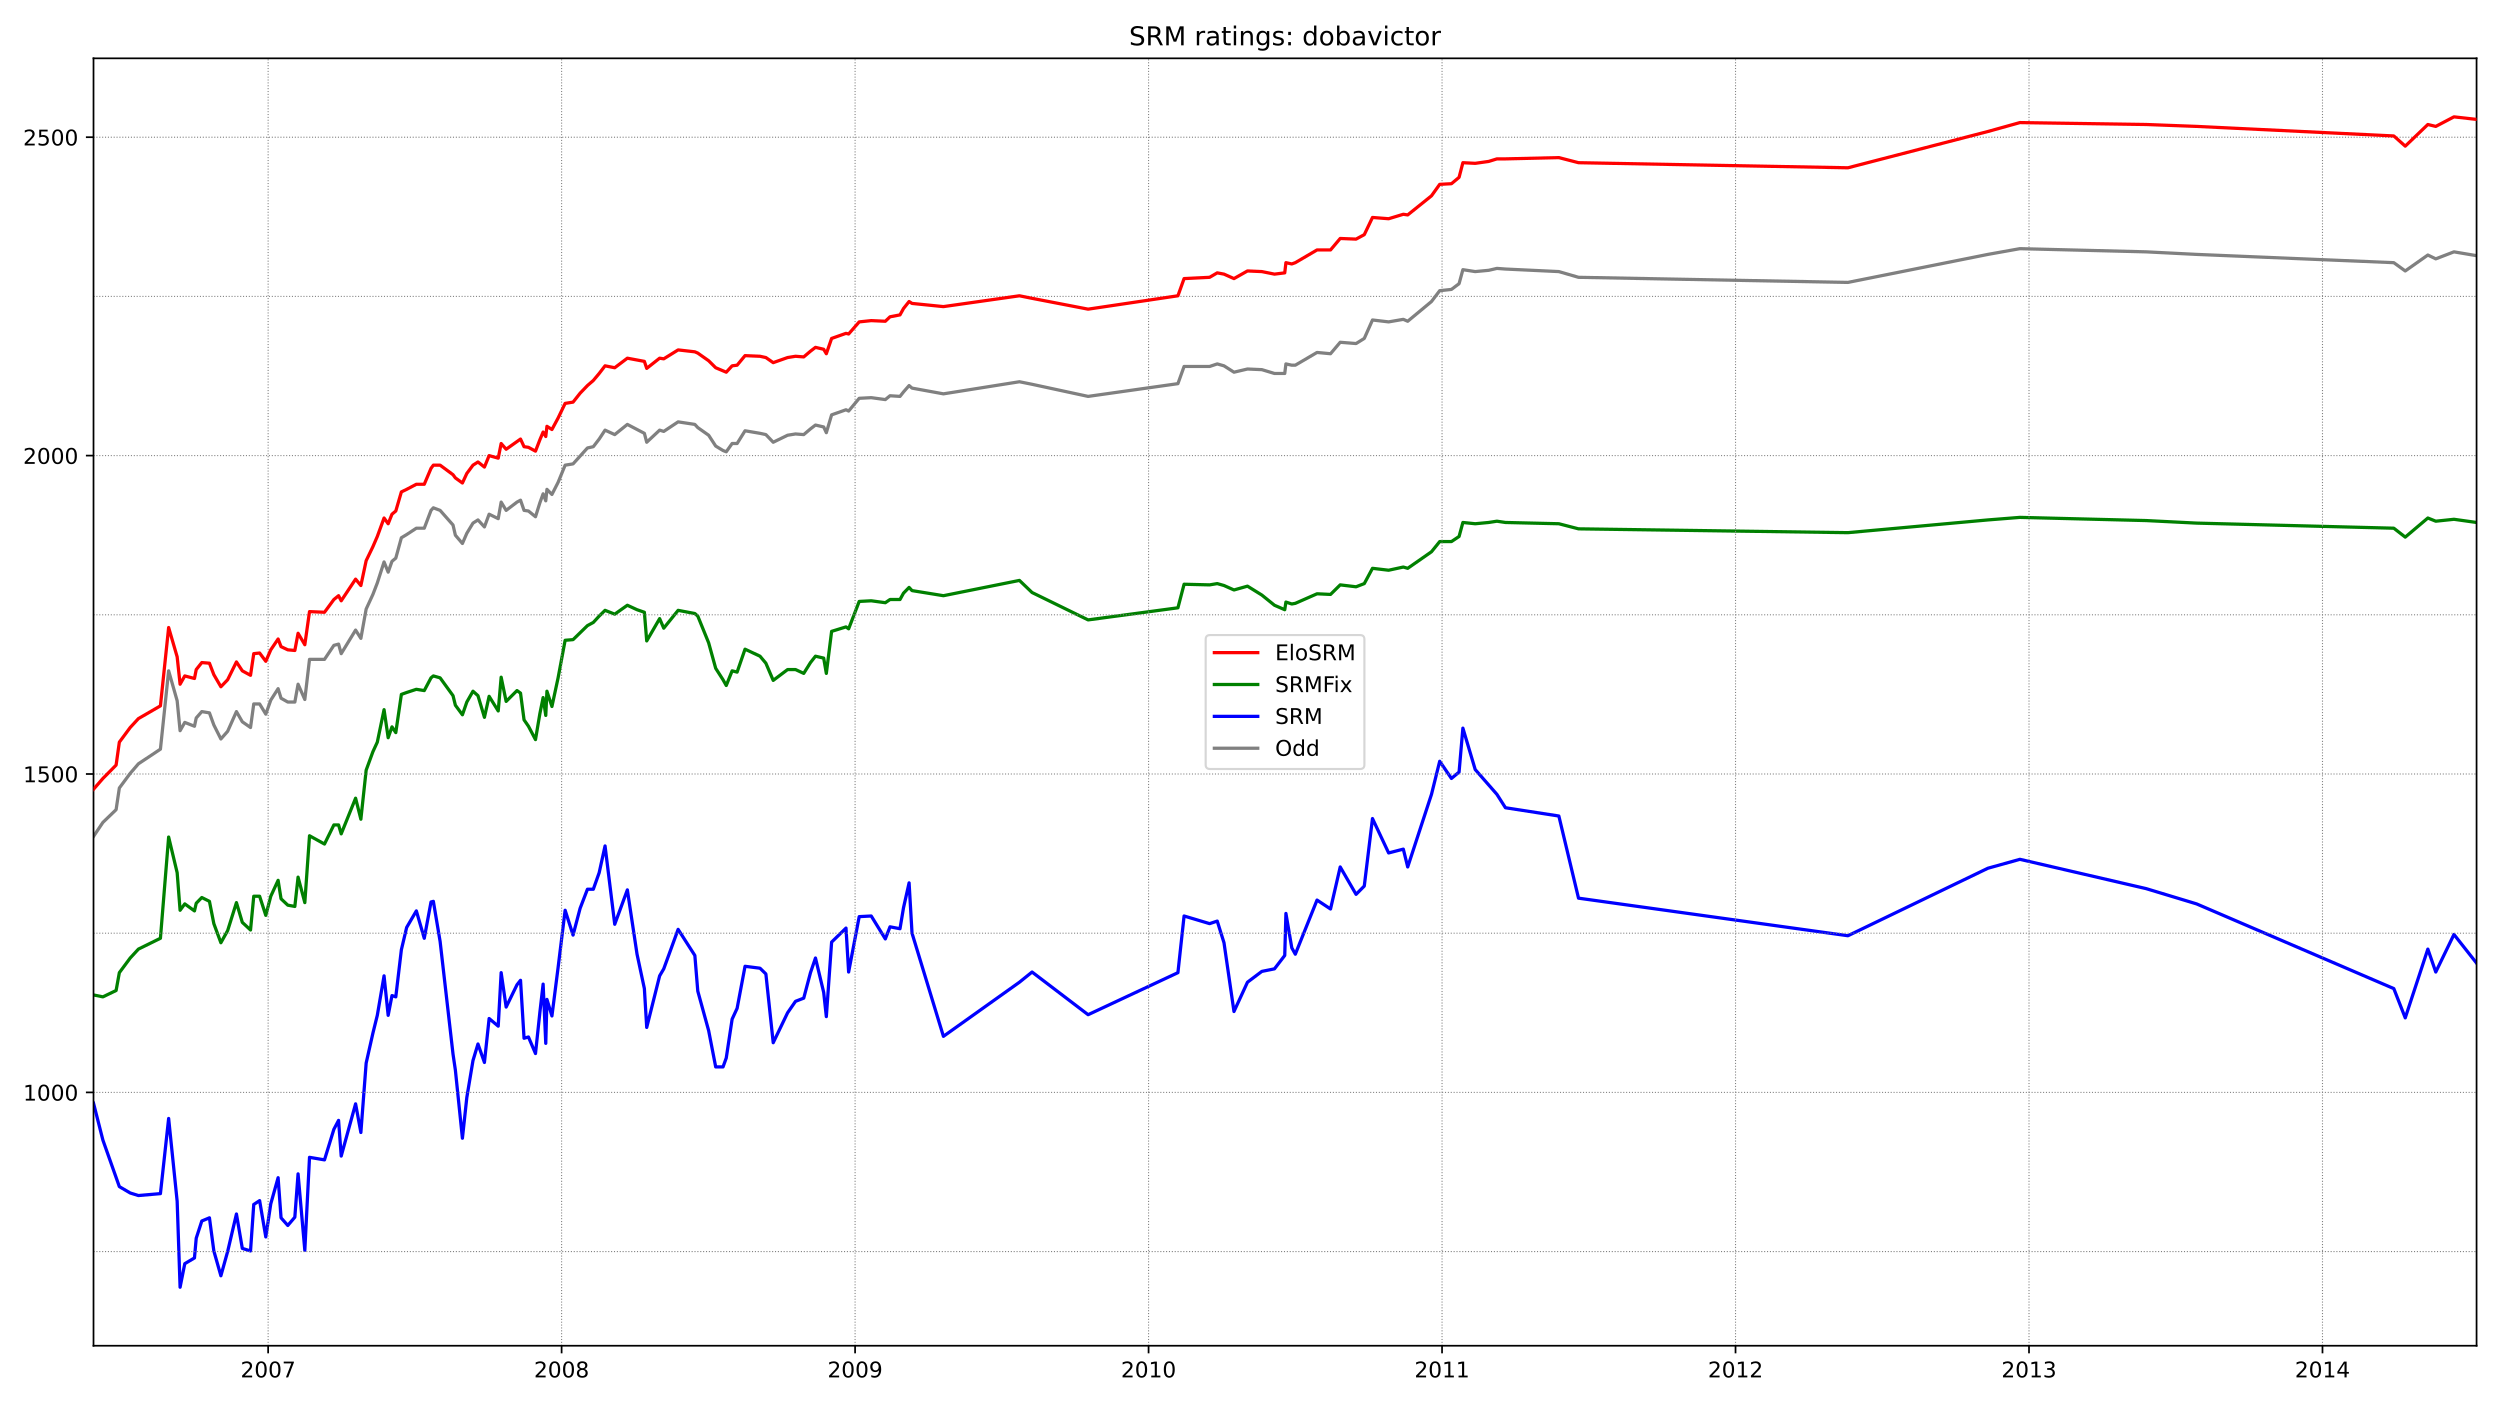 <?xml version="1.0" encoding="utf-8" standalone="no"?>
<!DOCTYPE svg PUBLIC "-//W3C//DTD SVG 1.1//EN"
  "http://www.w3.org/Graphics/SVG/1.1/DTD/svg11.dtd">
<!-- Created with matplotlib (https://matplotlib.org/) -->
<svg height="648pt" version="1.1" viewBox="0 0 1152 648" width="1152pt" xmlns="http://www.w3.org/2000/svg" xmlns:xlink="http://www.w3.org/1999/xlink">
 <defs>
  <style type="text/css">*{stroke-linecap:butt;stroke-linejoin:round;}</style>
 </defs>
 <g id="figure_1">
  <g id="patch_1">
   <path d="M 0 648 
L 1152 648 
L 1152 0 
L 0 0 
z
" style="fill:#ffffff;"/>
  </g>
  <g id="axes_1">
   <g id="patch_2">
    <path d="M 43.09 620.12 
L 1141.2 620.12 
L 1141.2 26.88 
L 43.09 26.88 
z
" style="fill:#ffffff;"/>
   </g>
   <g id="line2d_1">
    <path clip-path="url(#pef3b1b93ad)" d="M 43.09 385.412 
L 47.418 378.957 
L 53.503 373.088 
L 54.991 363.112 
L 59.994 356.363 
L 63.781 351.962 
L 73.924 345.213 
L 77.71 309.122 
L 81.632 322.913 
L 82.984 336.704 
L 85.148 332.889 
L 89.611 334.65 
L 90.422 330.836 
L 92.992 327.901 
L 96.508 328.488 
L 98.536 334.063 
L 101.782 340.518 
L 104.892 336.997 
L 108.95 327.901 
L 111.654 332.596 
L 115.441 335.237 
L 116.928 324.38 
L 119.633 324.38 
L 122.473 329.075 
L 124.772 322.62 
L 128.153 317.338 
L 129.505 321.739 
L 132.616 323.5 
L 135.861 323.5 
L 137.349 315.284 
L 140.459 322.326 
L 142.623 303.841 
L 149.52 303.841 
L 153.848 297.385 
L 156.011 296.799 
L 157.229 301.2 
L 163.855 290.343 
L 166.289 294.158 
L 168.724 280.66 
L 171.834 273.912 
L 173.862 268.63 
L 176.973 258.947 
L 178.866 263.642 
L 180.624 258.654 
L 182.382 257.187 
L 184.952 247.797 
L 187.386 246.33 
L 191.849 243.396 
L 195.5 243.396 
L 198.611 235.18 
L 199.692 234.006 
L 202.803 235.18 
L 208.753 241.929 
L 209.835 246.624 
L 213.081 250.438 
L 215.109 245.743 
L 217.949 241.049 
L 220.248 239.581 
L 223.223 242.809 
L 225.387 236.941 
L 229.579 238.995 
L 230.932 231.366 
L 233.231 235.18 
L 238.234 231.366 
L 239.857 230.485 
L 241.48 235.18 
L 243.509 235.473 
L 246.754 238.114 
L 248.783 231.659 
L 250.27 227.551 
L 251.487 230.779 
L 252.028 225.497 
L 254.327 227.845 
L 257.167 222.27 
L 260.413 214.347 
L 264.064 213.76 
L 270.691 206.425 
L 273.396 205.838 
L 276.1 202.317 
L 278.805 198.209 
L 283.268 200.263 
L 289.083 195.568 
L 296.927 199.676 
L 298.008 203.784 
L 303.959 198.209 
L 305.852 198.796 
L 312.479 194.394 
L 320.187 195.568 
L 321.539 197.035 
L 326.543 200.556 
L 329.789 205.544 
L 333.17 207.598 
L 334.657 208.185 
L 337.362 204.371 
L 339.661 204.371 
L 343.312 198.502 
L 350.209 199.676 
L 352.914 200.263 
L 356.295 203.784 
L 362.921 200.556 
L 366.573 199.969 
L 370.359 200.263 
L 373.47 197.622 
L 375.769 195.862 
L 379.555 196.742 
L 380.772 199.383 
L 383.207 191.167 
L 389.833 188.819 
L 391.05 189.406 
L 395.919 183.538 
L 401.463 183.244 
L 407.955 184.125 
L 410.118 182.364 
L 414.716 182.658 
L 416.339 180.604 
L 418.909 177.669 
L 420.261 178.843 
L 434.731 181.484 
L 469.757 175.909 
L 475.572 177.083 
L 501.402 182.658 
L 542.784 176.789 
L 545.624 168.867 
L 557.39 168.867 
L 560.906 167.693 
L 564.016 168.573 
L 568.614 171.508 
L 574.835 170.04 
L 581.461 170.334 
L 587.277 172.094 
L 592.01 172.094 
L 592.551 167.693 
L 595.255 168.28 
L 596.878 168.28 
L 606.886 162.411 
L 613.106 162.998 
L 617.569 157.717 
L 624.872 158.304 
L 628.659 155.956 
L 632.445 147.447 
L 639.883 148.327 
L 646.645 147.154 
L 648.673 148.034 
L 659.627 138.938 
L 663.414 133.95 
L 668.823 133.363 
L 672.339 130.722 
L 674.098 124.267 
L 679.777 125.147 
L 685.998 124.56 
L 689.785 123.68 
L 693.707 123.973 
L 718.319 125.147 
L 727.38 127.788 
L 851.526 130.135 
L 916.033 117.225 
L 930.774 114.584 
L 988.925 116.051 
L 1012.186 117.225 
L 1103.064 121.039 
L 1108.338 124.854 
L 1118.751 117.518 
L 1122.402 119.278 
L 1130.787 116.051 
L 1141.2 117.811 
L 1141.2 117.811 
" style="fill:none;stroke:#808080;stroke-linecap:square;stroke-width:1.5;"/>
   </g>
   <g id="line2d_2">
    <path clip-path="url(#pef3b1b93ad)" d="M 43.09 508.356 
L 47.418 525.374 
L 54.991 546.794 
L 59.994 549.728 
L 63.781 550.902 
L 73.924 550.022 
L 77.71 515.398 
L 81.632 553.543 
L 82.984 593.155 
L 85.148 582.298 
L 89.611 579.657 
L 90.422 570.561 
L 92.992 562.639 
L 96.508 561.172 
L 98.536 576.43 
L 101.782 587.873 
L 104.892 576.723 
L 108.95 559.411 
L 111.654 575.256 
L 115.441 576.43 
L 116.928 555.01 
L 119.633 553.249 
L 122.473 569.974 
L 124.772 554.716 
L 128.153 542.686 
L 129.505 561.172 
L 132.616 564.693 
L 135.861 560.878 
L 137.349 540.925 
L 140.459 576.136 
L 142.623 533.297 
L 149.52 534.47 
L 153.848 520.386 
L 156.011 516.278 
L 157.229 532.71 
L 163.855 508.649 
L 166.289 521.853 
L 168.724 489.87 
L 171.834 476.079 
L 173.862 467.863 
L 176.973 449.671 
L 178.866 467.863 
L 180.624 458.767 
L 182.382 459.354 
L 184.952 437.641 
L 187.386 427.371 
L 191.849 419.742 
L 195.5 432.359 
L 198.611 415.634 
L 199.692 415.341 
L 202.803 433.827 
L 208.753 485.762 
L 209.835 493.098 
L 213.081 524.494 
L 215.109 505.715 
L 217.949 488.696 
L 220.248 481.067 
L 223.223 489.577 
L 225.387 469.331 
L 229.579 472.852 
L 230.932 448.204 
L 233.231 464.049 
L 238.234 453.779 
L 239.857 451.725 
L 241.48 478.427 
L 243.509 477.84 
L 246.754 485.469 
L 248.783 466.396 
L 250.27 453.486 
L 251.487 480.774 
L 252.028 460.528 
L 254.327 468.157 
L 257.167 445.857 
L 260.413 419.449 
L 264.064 430.892 
L 267.31 418.569 
L 270.691 409.766 
L 273.396 409.766 
L 276.1 402.137 
L 278.805 389.813 
L 283.268 425.904 
L 289.083 410.059 
L 293.546 439.695 
L 296.927 455.54 
L 298.008 473.438 
L 303.959 449.671 
L 305.852 446.444 
L 312.479 428.252 
L 320.187 440.282 
L 321.539 456.713 
L 326.543 474.906 
L 329.789 491.631 
L 333.17 491.631 
L 334.657 487.523 
L 337.362 469.624 
L 339.661 464.636 
L 343.312 445.27 
L 350.209 446.15 
L 352.914 448.791 
L 356.295 480.481 
L 362.921 466.69 
L 366.573 461.408 
L 370.359 459.941 
L 373.47 448.204 
L 375.769 441.456 
L 379.555 457.3 
L 380.772 468.45 
L 383.207 434.12 
L 389.833 427.665 
L 391.05 447.911 
L 395.919 422.383 
L 401.463 422.09 
L 407.955 432.653 
L 410.118 427.078 
L 414.716 427.958 
L 416.339 418.275 
L 418.909 406.832 
L 420.261 430.012 
L 434.731 477.546 
L 469.757 452.606 
L 475.572 447.911 
L 501.402 467.57 
L 542.784 448.204 
L 545.624 422.09 
L 557.39 425.611 
L 560.906 424.437 
L 564.016 434.413 
L 568.614 466.103 
L 574.835 452.606 
L 581.461 447.617 
L 587.277 446.444 
L 592.01 440.282 
L 592.551 420.916 
L 595.255 436.761 
L 596.878 439.695 
L 606.886 414.754 
L 613.106 418.862 
L 617.569 399.496 
L 624.872 412.113 
L 628.659 408.299 
L 632.445 377.196 
L 639.883 393.041 
L 646.645 391.28 
L 648.673 399.496 
L 659.627 366.046 
L 663.414 350.788 
L 668.823 358.711 
L 672.339 355.776 
L 674.098 335.53 
L 679.777 354.603 
L 689.785 366.046 
L 693.707 372.208 
L 718.319 376.022 
L 727.38 413.874 
L 851.526 431.186 
L 916.033 400.083 
L 930.774 395.975 
L 988.925 409.473 
L 1012.186 416.515 
L 1103.064 455.54 
L 1108.338 469.037 
L 1118.751 437.348 
L 1122.402 447.911 
L 1130.787 430.599 
L 1141.2 443.803 
L 1141.2 443.803 
" style="fill:none;stroke:#0000ff;stroke-linecap:square;stroke-width:1.5;"/>
   </g>
   <g id="matplotlib.axis_1">
    <g id="xtick_1">
     <g id="line2d_3">
      <defs>
       <path d="M 0 0 
L 0 3.5 
" id="m68a82ed4a7" style="stroke:#000000;stroke-width:0.8;"/>
      </defs>
      <g>
       <use style="stroke:#000000;stroke-width:0.8;" x="123.555" xlink:href="#m68a82ed4a7" y="620.12"/>
      </g>
     </g>
     <g id="text_1">
      <!-- 2007 -->
      <g transform="translate(110.83 634.718)scale(0.1 -0.1)">
       <defs>
        <path d="M 19.188 8.297 
L 53.609 8.297 
L 53.609 0 
L 7.328 0 
L 7.328 8.297 
Q 12.938 14.109 22.625 23.891 
Q 32.328 33.688 34.812 36.531 
Q 39.547 41.844 41.422 45.531 
Q 43.312 49.219 43.312 52.781 
Q 43.312 58.594 39.234 62.25 
Q 35.156 65.922 28.609 65.922 
Q 23.969 65.922 18.812 64.312 
Q 13.672 62.703 7.812 59.422 
L 7.812 69.391 
Q 13.766 71.781 18.938 73 
Q 24.125 74.219 28.422 74.219 
Q 39.75 74.219 46.484 68.547 
Q 53.219 62.891 53.219 53.422 
Q 53.219 48.922 51.531 44.891 
Q 49.859 40.875 45.406 35.406 
Q 44.188 33.984 37.641 27.219 
Q 31.109 20.453 19.188 8.297 
z
" id="DejaVuSans-50"/>
        <path d="M 31.781 66.406 
Q 24.172 66.406 20.328 58.906 
Q 16.5 51.422 16.5 36.375 
Q 16.5 21.391 20.328 13.891 
Q 24.172 6.391 31.781 6.391 
Q 39.453 6.391 43.281 13.891 
Q 47.125 21.391 47.125 36.375 
Q 47.125 51.422 43.281 58.906 
Q 39.453 66.406 31.781 66.406 
z
M 31.781 74.219 
Q 44.047 74.219 50.516 64.516 
Q 56.984 54.828 56.984 36.375 
Q 56.984 17.969 50.516 8.266 
Q 44.047 -1.422 31.781 -1.422 
Q 19.531 -1.422 13.062 8.266 
Q 6.594 17.969 6.594 36.375 
Q 6.594 54.828 13.062 64.516 
Q 19.531 74.219 31.781 74.219 
z
" id="DejaVuSans-48"/>
        <path d="M 8.203 72.906 
L 55.078 72.906 
L 55.078 68.703 
L 28.609 0 
L 18.312 0 
L 43.219 64.594 
L 8.203 64.594 
z
" id="DejaVuSans-55"/>
       </defs>
       <use xlink:href="#DejaVuSans-50"/>
       <use x="63.623" xlink:href="#DejaVuSans-48"/>
       <use x="127.246" xlink:href="#DejaVuSans-48"/>
       <use x="190.869" xlink:href="#DejaVuSans-55"/>
      </g>
     </g>
    </g>
    <g id="xtick_2">
     <g id="line2d_4">
      <g>
       <use style="stroke:#000000;stroke-width:0.8;" x="258.79" xlink:href="#m68a82ed4a7" y="620.12"/>
      </g>
     </g>
     <g id="text_2">
      <!-- 2008 -->
      <g transform="translate(246.065 634.718)scale(0.1 -0.1)">
       <defs>
        <path d="M 31.781 34.625 
Q 24.75 34.625 20.719 30.859 
Q 16.703 27.094 16.703 20.516 
Q 16.703 13.922 20.719 10.156 
Q 24.75 6.391 31.781 6.391 
Q 38.812 6.391 42.859 10.172 
Q 46.922 13.969 46.922 20.516 
Q 46.922 27.094 42.891 30.859 
Q 38.875 34.625 31.781 34.625 
z
M 21.922 38.812 
Q 15.578 40.375 12.031 44.719 
Q 8.5 49.078 8.5 55.328 
Q 8.5 64.062 14.719 69.141 
Q 20.953 74.219 31.781 74.219 
Q 42.672 74.219 48.875 69.141 
Q 55.078 64.062 55.078 55.328 
Q 55.078 49.078 51.531 44.719 
Q 48 40.375 41.703 38.812 
Q 48.828 37.156 52.797 32.312 
Q 56.781 27.484 56.781 20.516 
Q 56.781 9.906 50.312 4.234 
Q 43.844 -1.422 31.781 -1.422 
Q 19.734 -1.422 13.25 4.234 
Q 6.781 9.906 6.781 20.516 
Q 6.781 27.484 10.781 32.312 
Q 14.797 37.156 21.922 38.812 
z
M 18.312 54.391 
Q 18.312 48.734 21.844 45.562 
Q 25.391 42.391 31.781 42.391 
Q 38.141 42.391 41.719 45.562 
Q 45.312 48.734 45.312 54.391 
Q 45.312 60.062 41.719 63.234 
Q 38.141 66.406 31.781 66.406 
Q 25.391 66.406 21.844 63.234 
Q 18.312 60.062 18.312 54.391 
z
" id="DejaVuSans-56"/>
       </defs>
       <use xlink:href="#DejaVuSans-50"/>
       <use x="63.623" xlink:href="#DejaVuSans-48"/>
       <use x="127.246" xlink:href="#DejaVuSans-48"/>
       <use x="190.869" xlink:href="#DejaVuSans-56"/>
      </g>
     </g>
    </g>
    <g id="xtick_3">
     <g id="line2d_5">
      <g>
       <use style="stroke:#000000;stroke-width:0.8;" x="394.025" xlink:href="#m68a82ed4a7" y="620.12"/>
      </g>
     </g>
     <g id="text_3">
      <!-- 2009 -->
      <g transform="translate(381.3 634.718)scale(0.1 -0.1)">
       <defs>
        <path d="M 10.984 1.516 
L 10.984 10.5 
Q 14.703 8.734 18.5 7.812 
Q 22.312 6.891 25.984 6.891 
Q 35.75 6.891 40.891 13.453 
Q 46.047 20.016 46.781 33.406 
Q 43.953 29.203 39.594 26.953 
Q 35.25 24.703 29.984 24.703 
Q 19.047 24.703 12.672 31.312 
Q 6.297 37.938 6.297 49.422 
Q 6.297 60.641 12.938 67.422 
Q 19.578 74.219 30.609 74.219 
Q 43.266 74.219 49.922 64.516 
Q 56.594 54.828 56.594 36.375 
Q 56.594 19.141 48.406 8.859 
Q 40.234 -1.422 26.422 -1.422 
Q 22.703 -1.422 18.891 -0.688 
Q 15.094 0.047 10.984 1.516 
z
M 30.609 32.422 
Q 37.25 32.422 41.125 36.953 
Q 45.016 41.5 45.016 49.422 
Q 45.016 57.281 41.125 61.844 
Q 37.25 66.406 30.609 66.406 
Q 23.969 66.406 20.094 61.844 
Q 16.219 57.281 16.219 49.422 
Q 16.219 41.5 20.094 36.953 
Q 23.969 32.422 30.609 32.422 
z
" id="DejaVuSans-57"/>
       </defs>
       <use xlink:href="#DejaVuSans-50"/>
       <use x="63.623" xlink:href="#DejaVuSans-48"/>
       <use x="127.246" xlink:href="#DejaVuSans-48"/>
       <use x="190.869" xlink:href="#DejaVuSans-57"/>
      </g>
     </g>
    </g>
    <g id="xtick_4">
     <g id="line2d_6">
      <g>
       <use style="stroke:#000000;stroke-width:0.8;" x="529.261" xlink:href="#m68a82ed4a7" y="620.12"/>
      </g>
     </g>
     <g id="text_4">
      <!-- 2010 -->
      <g transform="translate(516.536 634.718)scale(0.1 -0.1)">
       <defs>
        <path d="M 12.406 8.297 
L 28.516 8.297 
L 28.516 63.922 
L 10.984 60.406 
L 10.984 69.391 
L 28.422 72.906 
L 38.281 72.906 
L 38.281 8.297 
L 54.391 8.297 
L 54.391 0 
L 12.406 0 
z
" id="DejaVuSans-49"/>
       </defs>
       <use xlink:href="#DejaVuSans-50"/>
       <use x="63.623" xlink:href="#DejaVuSans-48"/>
       <use x="127.246" xlink:href="#DejaVuSans-49"/>
       <use x="190.869" xlink:href="#DejaVuSans-48"/>
      </g>
     </g>
    </g>
    <g id="xtick_5">
     <g id="line2d_7">
      <g>
       <use style="stroke:#000000;stroke-width:0.8;" x="664.496" xlink:href="#m68a82ed4a7" y="620.12"/>
      </g>
     </g>
     <g id="text_5">
      <!-- 2011 -->
      <g transform="translate(651.771 634.718)scale(0.1 -0.1)">
       <use xlink:href="#DejaVuSans-50"/>
       <use x="63.623" xlink:href="#DejaVuSans-48"/>
       <use x="127.246" xlink:href="#DejaVuSans-49"/>
       <use x="190.869" xlink:href="#DejaVuSans-49"/>
      </g>
     </g>
    </g>
    <g id="xtick_6">
     <g id="line2d_8">
      <g>
       <use style="stroke:#000000;stroke-width:0.8;" x="799.731" xlink:href="#m68a82ed4a7" y="620.12"/>
      </g>
     </g>
     <g id="text_6">
      <!-- 2012 -->
      <g transform="translate(787.006 634.718)scale(0.1 -0.1)">
       <use xlink:href="#DejaVuSans-50"/>
       <use x="63.623" xlink:href="#DejaVuSans-48"/>
       <use x="127.246" xlink:href="#DejaVuSans-49"/>
       <use x="190.869" xlink:href="#DejaVuSans-50"/>
      </g>
     </g>
    </g>
    <g id="xtick_7">
     <g id="line2d_9">
      <g>
       <use style="stroke:#000000;stroke-width:0.8;" x="934.966" xlink:href="#m68a82ed4a7" y="620.12"/>
      </g>
     </g>
     <g id="text_7">
      <!-- 2013 -->
      <g transform="translate(922.241 634.718)scale(0.1 -0.1)">
       <defs>
        <path d="M 40.578 39.312 
Q 47.656 37.797 51.625 33 
Q 55.609 28.219 55.609 21.188 
Q 55.609 10.406 48.188 4.484 
Q 40.766 -1.422 27.094 -1.422 
Q 22.516 -1.422 17.656 -0.516 
Q 12.797 0.391 7.625 2.203 
L 7.625 11.719 
Q 11.719 9.328 16.594 8.109 
Q 21.484 6.891 26.812 6.891 
Q 36.078 6.891 40.938 10.547 
Q 45.797 14.203 45.797 21.188 
Q 45.797 27.641 41.281 31.266 
Q 36.766 34.906 28.719 34.906 
L 20.219 34.906 
L 20.219 43.016 
L 29.109 43.016 
Q 36.375 43.016 40.234 45.922 
Q 44.094 48.828 44.094 54.297 
Q 44.094 59.906 40.109 62.906 
Q 36.141 65.922 28.719 65.922 
Q 24.656 65.922 20.016 65.031 
Q 15.375 64.156 9.812 62.312 
L 9.812 71.094 
Q 15.438 72.656 20.344 73.438 
Q 25.25 74.219 29.594 74.219 
Q 40.828 74.219 47.359 69.109 
Q 53.906 64.016 53.906 55.328 
Q 53.906 49.266 50.438 45.094 
Q 46.969 40.922 40.578 39.312 
z
" id="DejaVuSans-51"/>
       </defs>
       <use xlink:href="#DejaVuSans-50"/>
       <use x="63.623" xlink:href="#DejaVuSans-48"/>
       <use x="127.246" xlink:href="#DejaVuSans-49"/>
       <use x="190.869" xlink:href="#DejaVuSans-51"/>
      </g>
     </g>
    </g>
    <g id="xtick_8">
     <g id="line2d_10">
      <g>
       <use style="stroke:#000000;stroke-width:0.8;" x="1070.202" xlink:href="#m68a82ed4a7" y="620.12"/>
      </g>
     </g>
     <g id="text_8">
      <!-- 2014 -->
      <g transform="translate(1057.477 634.718)scale(0.1 -0.1)">
       <defs>
        <path d="M 37.797 64.312 
L 12.891 25.391 
L 37.797 25.391 
z
M 35.203 72.906 
L 47.609 72.906 
L 47.609 25.391 
L 58.016 25.391 
L 58.016 17.188 
L 47.609 17.188 
L 47.609 0 
L 37.797 0 
L 37.797 17.188 
L 4.891 17.188 
L 4.891 26.703 
z
" id="DejaVuSans-52"/>
       </defs>
       <use xlink:href="#DejaVuSans-50"/>
       <use x="63.623" xlink:href="#DejaVuSans-48"/>
       <use x="127.246" xlink:href="#DejaVuSans-49"/>
       <use x="190.869" xlink:href="#DejaVuSans-52"/>
      </g>
     </g>
    </g>
   </g>
   <g id="matplotlib.axis_2">
    <g id="ytick_1">
     <g id="line2d_11">
      <defs>
       <path d="M 0 0 
L -3.5 0 
" id="mc897bb2591" style="stroke:#000000;stroke-width:0.8;"/>
      </defs>
      <g>
       <use style="stroke:#000000;stroke-width:0.8;" x="43.09" xlink:href="#mc897bb2591" y="503.368"/>
      </g>
     </g>
     <g id="text_9">
      <!-- 1000 -->
      <g transform="translate(10.64 507.167)scale(0.1 -0.1)">
       <use xlink:href="#DejaVuSans-49"/>
       <use x="63.623" xlink:href="#DejaVuSans-48"/>
       <use x="127.246" xlink:href="#DejaVuSans-48"/>
       <use x="190.869" xlink:href="#DejaVuSans-48"/>
      </g>
     </g>
    </g>
    <g id="ytick_2">
     <g id="line2d_12">
      <g>
       <use style="stroke:#000000;stroke-width:0.8;" x="43.09" xlink:href="#mc897bb2591" y="356.657"/>
      </g>
     </g>
     <g id="text_10">
      <!-- 1500 -->
      <g transform="translate(10.64 360.456)scale(0.1 -0.1)">
       <defs>
        <path d="M 10.797 72.906 
L 49.516 72.906 
L 49.516 64.594 
L 19.828 64.594 
L 19.828 46.734 
Q 21.969 47.469 24.109 47.828 
Q 26.266 48.188 28.422 48.188 
Q 40.625 48.188 47.75 41.5 
Q 54.891 34.812 54.891 23.391 
Q 54.891 11.625 47.562 5.094 
Q 40.234 -1.422 26.906 -1.422 
Q 22.312 -1.422 17.547 -0.641 
Q 12.797 0.141 7.719 1.703 
L 7.719 11.625 
Q 12.109 9.234 16.797 8.062 
Q 21.484 6.891 26.703 6.891 
Q 35.156 6.891 40.078 11.328 
Q 45.016 15.766 45.016 23.391 
Q 45.016 31 40.078 35.438 
Q 35.156 39.891 26.703 39.891 
Q 22.75 39.891 18.812 39.016 
Q 14.891 38.141 10.797 36.281 
z
" id="DejaVuSans-53"/>
       </defs>
       <use xlink:href="#DejaVuSans-49"/>
       <use x="63.623" xlink:href="#DejaVuSans-53"/>
       <use x="127.246" xlink:href="#DejaVuSans-48"/>
       <use x="190.869" xlink:href="#DejaVuSans-48"/>
      </g>
     </g>
    </g>
    <g id="ytick_3">
     <g id="line2d_13">
      <g>
       <use style="stroke:#000000;stroke-width:0.8;" x="43.09" xlink:href="#mc897bb2591" y="209.946"/>
      </g>
     </g>
     <g id="text_11">
      <!-- 2000 -->
      <g transform="translate(10.64 213.745)scale(0.1 -0.1)">
       <use xlink:href="#DejaVuSans-50"/>
       <use x="63.623" xlink:href="#DejaVuSans-48"/>
       <use x="127.246" xlink:href="#DejaVuSans-48"/>
       <use x="190.869" xlink:href="#DejaVuSans-48"/>
      </g>
     </g>
    </g>
    <g id="ytick_4">
     <g id="line2d_14">
      <g>
       <use style="stroke:#000000;stroke-width:0.8;" x="43.09" xlink:href="#mc897bb2591" y="63.235"/>
      </g>
     </g>
     <g id="text_12">
      <!-- 2500 -->
      <g transform="translate(10.64 67.034)scale(0.1 -0.1)">
       <use xlink:href="#DejaVuSans-50"/>
       <use x="63.623" xlink:href="#DejaVuSans-53"/>
       <use x="127.246" xlink:href="#DejaVuSans-48"/>
       <use x="190.869" xlink:href="#DejaVuSans-48"/>
      </g>
     </g>
    </g>
   </g>
   <g id="line2d_15">
    <path clip-path="url(#pef3b1b93ad)" d="M 43.09 458.474 
L 47.418 459.354 
L 53.503 456.42 
L 54.991 448.204 
L 59.994 441.456 
L 63.781 437.348 
L 73.924 432.359 
L 77.71 385.705 
L 81.632 402.137 
L 82.984 419.449 
L 85.148 416.515 
L 89.611 419.742 
L 90.422 416.221 
L 92.992 413.58 
L 96.508 415.341 
L 98.536 425.611 
L 101.782 434.413 
L 104.892 428.838 
L 108.95 415.928 
L 111.654 425.024 
L 115.441 428.545 
L 116.928 412.994 
L 119.633 412.994 
L 122.473 421.796 
L 124.772 412.994 
L 128.153 405.658 
L 129.505 414.167 
L 132.616 417.102 
L 135.861 417.688 
L 137.349 404.191 
L 140.459 415.928 
L 142.623 385.119 
L 149.52 388.933 
L 153.848 380.13 
L 156.011 380.13 
L 157.229 384.238 
L 163.855 367.807 
L 166.289 377.49 
L 168.724 354.896 
L 171.834 346.387 
L 173.862 341.986 
L 176.973 327.021 
L 178.866 339.932 
L 180.624 334.943 
L 182.382 337.584 
L 184.952 319.979 
L 187.386 319.099 
L 191.849 317.632 
L 195.5 318.218 
L 198.611 312.35 
L 199.692 311.47 
L 202.803 312.35 
L 208.753 320.566 
L 209.835 324.967 
L 213.081 329.368 
L 215.109 323.5 
L 217.949 318.512 
L 220.248 320.566 
L 223.223 330.542 
L 225.387 320.859 
L 229.579 327.608 
L 230.932 312.057 
L 233.231 323.207 
L 238.234 318.218 
L 239.857 319.392 
L 241.48 331.716 
L 243.509 334.65 
L 246.754 340.812 
L 248.783 328.782 
L 250.27 321.446 
L 251.487 329.662 
L 252.028 318.512 
L 254.327 325.554 
L 257.167 312.35 
L 260.413 295.038 
L 264.064 294.745 
L 270.691 288.289 
L 273.396 286.822 
L 276.1 283.888 
L 278.805 281.247 
L 283.268 283.008 
L 289.083 278.9 
L 293.546 280.954 
L 296.927 282.128 
L 298.008 295.332 
L 303.959 285.062 
L 305.852 289.463 
L 312.479 281.247 
L 320.187 282.714 
L 321.539 283.888 
L 326.543 296.212 
L 329.789 307.949 
L 333.17 313.23 
L 334.657 315.871 
L 337.362 309.122 
L 339.661 309.709 
L 343.312 299.146 
L 350.209 302.374 
L 352.914 305.601 
L 356.295 313.524 
L 362.921 308.535 
L 366.573 308.535 
L 370.359 310.296 
L 373.47 305.308 
L 375.769 302.374 
L 379.555 303.254 
L 380.772 310.296 
L 383.207 290.93 
L 389.833 288.876 
L 391.05 289.757 
L 395.919 277.139 
L 401.463 276.846 
L 407.955 277.726 
L 410.118 276.259 
L 414.716 276.259 
L 416.339 273.325 
L 418.909 270.684 
L 420.261 272.151 
L 434.731 274.499 
L 469.757 267.456 
L 475.572 273.031 
L 501.402 285.649 
L 542.784 280.074 
L 545.624 269.217 
L 557.39 269.51 
L 560.906 268.924 
L 564.016 269.804 
L 568.614 271.858 
L 574.835 270.097 
L 581.461 274.205 
L 587.277 278.9 
L 592.01 280.954 
L 592.551 277.433 
L 595.255 278.313 
L 596.878 278.02 
L 606.886 273.618 
L 613.106 273.912 
L 617.569 269.51 
L 624.872 270.391 
L 628.659 268.924 
L 632.445 261.881 
L 639.883 262.762 
L 646.645 261.295 
L 648.673 261.881 
L 659.627 254.252 
L 663.414 249.558 
L 668.823 249.558 
L 672.339 247.21 
L 674.098 240.755 
L 679.777 241.342 
L 685.998 240.755 
L 689.785 240.168 
L 693.707 240.755 
L 718.319 241.342 
L 727.38 243.689 
L 851.526 245.45 
L 916.033 239.581 
L 930.774 238.408 
L 988.925 239.875 
L 1012.186 241.049 
L 1103.064 243.396 
L 1108.338 247.504 
L 1118.751 238.701 
L 1122.402 240.168 
L 1130.787 239.288 
L 1141.2 240.755 
L 1141.2 240.755 
" style="fill:none;stroke:#008000;stroke-linecap:square;stroke-width:1.5;"/>
   </g>
   <g id="line2d_16">
    <path clip-path="url(#pef3b1b93ad)" d="M 43.09 576.723 
L 1141.2 576.723 
" style="fill:none;stroke:#808080;stroke-dasharray:0.5,0.825;stroke-dashoffset:0;stroke-width:0.5;"/>
   </g>
   <g id="line2d_17">
    <path clip-path="url(#pef3b1b93ad)" d="M 43.09 503.368 
L 1141.2 503.368 
" style="fill:none;stroke:#808080;stroke-dasharray:0.5,0.825;stroke-dashoffset:0;stroke-width:0.5;"/>
   </g>
   <g id="line2d_18">
    <path clip-path="url(#pef3b1b93ad)" d="M 43.09 430.012 
L 1141.2 430.012 
" style="fill:none;stroke:#808080;stroke-dasharray:0.5,0.825;stroke-dashoffset:0;stroke-width:0.5;"/>
   </g>
   <g id="line2d_19">
    <path clip-path="url(#pef3b1b93ad)" d="M 43.09 356.657 
L 1141.2 356.657 
" style="fill:none;stroke:#808080;stroke-dasharray:0.5,0.825;stroke-dashoffset:0;stroke-width:0.5;"/>
   </g>
   <g id="line2d_20">
    <path clip-path="url(#pef3b1b93ad)" d="M 43.09 283.301 
L 1141.2 283.301 
" style="fill:none;stroke:#808080;stroke-dasharray:0.5,0.825;stroke-dashoffset:0;stroke-width:0.5;"/>
   </g>
   <g id="line2d_21">
    <path clip-path="url(#pef3b1b93ad)" d="M 43.09 209.946 
L 1141.2 209.946 
" style="fill:none;stroke:#808080;stroke-dasharray:0.5,0.825;stroke-dashoffset:0;stroke-width:0.5;"/>
   </g>
   <g id="line2d_22">
    <path clip-path="url(#pef3b1b93ad)" d="M 43.09 136.59 
L 1141.2 136.59 
" style="fill:none;stroke:#808080;stroke-dasharray:0.5,0.825;stroke-dashoffset:0;stroke-width:0.5;"/>
   </g>
   <g id="line2d_23">
    <path clip-path="url(#pef3b1b93ad)" d="M 43.09 63.235 
L 1141.2 63.235 
" style="fill:none;stroke:#808080;stroke-dasharray:0.5,0.825;stroke-dashoffset:0;stroke-width:0.5;"/>
   </g>
   <g id="line2d_24">
    <path clip-path="url(#pef3b1b93ad)" d="M 123.555 620.12 
L 123.555 26.88 
" style="fill:none;stroke:#808080;stroke-dasharray:0.5,0.825;stroke-dashoffset:0;stroke-width:0.5;"/>
   </g>
   <g id="line2d_25">
    <path clip-path="url(#pef3b1b93ad)" d="M 258.79 620.12 
L 258.79 26.88 
" style="fill:none;stroke:#808080;stroke-dasharray:0.5,0.825;stroke-dashoffset:0;stroke-width:0.5;"/>
   </g>
   <g id="line2d_26">
    <path clip-path="url(#pef3b1b93ad)" d="M 394.025 620.12 
L 394.025 26.88 
" style="fill:none;stroke:#808080;stroke-dasharray:0.5,0.825;stroke-dashoffset:0;stroke-width:0.5;"/>
   </g>
   <g id="line2d_27">
    <path clip-path="url(#pef3b1b93ad)" d="M 529.261 620.12 
L 529.261 26.88 
" style="fill:none;stroke:#808080;stroke-dasharray:0.5,0.825;stroke-dashoffset:0;stroke-width:0.5;"/>
   </g>
   <g id="line2d_28">
    <path clip-path="url(#pef3b1b93ad)" d="M 664.496 620.12 
L 664.496 26.88 
" style="fill:none;stroke:#808080;stroke-dasharray:0.5,0.825;stroke-dashoffset:0;stroke-width:0.5;"/>
   </g>
   <g id="line2d_29">
    <path clip-path="url(#pef3b1b93ad)" d="M 799.731 620.12 
L 799.731 26.88 
" style="fill:none;stroke:#808080;stroke-dasharray:0.5,0.825;stroke-dashoffset:0;stroke-width:0.5;"/>
   </g>
   <g id="line2d_30">
    <path clip-path="url(#pef3b1b93ad)" d="M 934.966 620.12 
L 934.966 26.88 
" style="fill:none;stroke:#808080;stroke-dasharray:0.5,0.825;stroke-dashoffset:0;stroke-width:0.5;"/>
   </g>
   <g id="line2d_31">
    <path clip-path="url(#pef3b1b93ad)" d="M 1070.202 620.12 
L 1070.202 26.88 
" style="fill:none;stroke:#808080;stroke-dasharray:0.5,0.825;stroke-dashoffset:0;stroke-width:0.5;"/>
   </g>
   <g id="patch_3">
    <path d="M 43.09 620.12 
L 43.09 26.88 
" style="fill:none;stroke:#000000;stroke-linecap:square;stroke-linejoin:miter;stroke-width:0.8;"/>
   </g>
   <g id="patch_4">
    <path d="M 1141.2 620.12 
L 1141.2 26.88 
" style="fill:none;stroke:#000000;stroke-linecap:square;stroke-linejoin:miter;stroke-width:0.8;"/>
   </g>
   <g id="patch_5">
    <path d="M 43.09 620.12 
L 1141.2 620.12 
" style="fill:none;stroke:#000000;stroke-linecap:square;stroke-linejoin:miter;stroke-width:0.8;"/>
   </g>
   <g id="patch_6">
    <path d="M 43.09 26.88 
L 1141.2 26.88 
" style="fill:none;stroke:#000000;stroke-linecap:square;stroke-linejoin:miter;stroke-width:0.8;"/>
   </g>
   <g id="line2d_32">
    <path clip-path="url(#pef3b1b93ad)" d="M 43.09 363.699 
L 47.418 358.711 
L 53.503 352.549 
L 54.991 341.986 
L 59.994 335.237 
L 63.781 331.129 
L 73.924 325.261 
L 77.71 289.17 
L 81.632 302.667 
L 82.984 315.284 
L 85.148 311.47 
L 89.611 312.643 
L 90.422 308.535 
L 92.992 305.308 
L 96.508 305.601 
L 98.536 310.883 
L 101.782 316.458 
L 104.892 313.23 
L 108.95 305.014 
L 111.654 309.122 
L 115.441 311.176 
L 116.928 301.2 
L 119.633 300.907 
L 122.473 304.721 
L 124.772 299.439 
L 128.153 294.451 
L 129.505 297.972 
L 132.616 299.439 
L 135.861 299.733 
L 137.349 291.81 
L 140.459 297.092 
L 142.623 281.834 
L 149.52 282.128 
L 153.848 276.259 
L 156.011 274.499 
L 157.229 276.846 
L 163.855 266.87 
L 166.289 269.804 
L 168.724 258.36 
L 171.834 251.905 
L 173.862 247.21 
L 176.973 238.701 
L 178.866 241.342 
L 180.624 236.941 
L 182.382 235.473 
L 184.952 226.671 
L 187.386 225.497 
L 191.849 223.15 
L 195.5 223.15 
L 198.611 215.814 
L 199.692 214.347 
L 202.803 214.347 
L 208.753 218.748 
L 209.835 220.216 
L 213.081 222.563 
L 215.109 218.162 
L 217.949 214.347 
L 220.248 212.88 
L 223.223 215.227 
L 225.387 209.946 
L 229.579 211.119 
L 230.932 204.371 
L 233.231 207.012 
L 239.857 202.317 
L 241.48 205.838 
L 243.509 206.131 
L 246.754 207.892 
L 248.783 202.61 
L 250.27 199.089 
L 251.487 201.143 
L 252.028 196.448 
L 254.327 197.916 
L 257.167 192.634 
L 260.413 185.885 
L 264.064 185.298 
L 267.31 181.19 
L 270.691 177.669 
L 273.396 175.322 
L 276.1 172.094 
L 278.805 168.573 
L 283.268 169.454 
L 289.083 165.052 
L 296.927 166.519 
L 298.008 169.747 
L 303.959 165.052 
L 305.852 165.346 
L 312.479 161.238 
L 320.187 162.118 
L 321.539 162.705 
L 326.543 166.226 
L 329.789 169.454 
L 334.657 171.508 
L 337.362 168.573 
L 339.661 168.28 
L 343.312 163.879 
L 350.209 164.172 
L 352.914 164.759 
L 356.295 167.106 
L 362.921 164.759 
L 366.573 164.172 
L 370.359 164.465 
L 373.47 161.825 
L 375.769 160.064 
L 379.555 160.944 
L 380.772 162.998 
L 383.207 155.956 
L 389.833 153.609 
L 391.05 153.902 
L 395.919 148.327 
L 401.463 147.74 
L 407.955 148.034 
L 410.118 145.98 
L 414.716 145.1 
L 416.339 142.165 
L 418.909 138.938 
L 420.261 139.818 
L 434.731 141.285 
L 469.757 136.297 
L 475.572 137.471 
L 501.402 142.459 
L 542.784 136.297 
L 545.624 128.375 
L 557.39 127.788 
L 560.906 125.734 
L 564.016 126.321 
L 568.614 128.375 
L 574.835 124.854 
L 581.461 125.147 
L 587.277 126.321 
L 592.01 125.734 
L 592.551 121.039 
L 595.255 121.626 
L 596.878 121.039 
L 606.886 115.171 
L 613.106 115.171 
L 617.569 109.889 
L 624.872 110.182 
L 628.659 108.128 
L 632.445 100.206 
L 639.883 100.793 
L 646.645 98.739 
L 648.673 99.032 
L 659.627 90.23 
L 663.414 84.948 
L 668.823 84.655 
L 672.339 81.721 
L 674.098 74.972 
L 679.777 75.265 
L 685.998 74.385 
L 689.785 73.211 
L 693.707 73.211 
L 718.319 72.624 
L 727.38 74.972 
L 851.526 77.319 
L 916.033 60.594 
L 930.774 56.486 
L 988.925 57.367 
L 1012.186 58.247 
L 1103.064 62.648 
L 1108.338 67.343 
L 1118.751 57.367 
L 1122.402 58.247 
L 1130.787 53.845 
L 1141.2 55.019 
L 1141.2 55.019 
" style="fill:none;stroke:#ff0000;stroke-linecap:square;stroke-width:1.5;"/>
   </g>
   <g id="text_13">
    <!-- SRM ratings: dobavictor -->
    <g transform="translate(520.282 20.88)scale(0.12 -0.12)">
     <defs>
      <path d="M 53.516 70.516 
L 53.516 60.891 
Q 47.906 63.578 42.922 64.891 
Q 37.938 66.219 33.297 66.219 
Q 25.25 66.219 20.875 63.094 
Q 16.5 59.969 16.5 54.203 
Q 16.5 49.359 19.406 46.891 
Q 22.312 44.438 30.422 42.922 
L 36.375 41.703 
Q 47.406 39.594 52.656 34.297 
Q 57.906 29 57.906 20.125 
Q 57.906 9.516 50.797 4.047 
Q 43.703 -1.422 29.984 -1.422 
Q 24.812 -1.422 18.969 -0.25 
Q 13.141 0.922 6.891 3.219 
L 6.891 13.375 
Q 12.891 10.016 18.656 8.297 
Q 24.422 6.594 29.984 6.594 
Q 38.422 6.594 43.016 9.906 
Q 47.609 13.234 47.609 19.391 
Q 47.609 24.75 44.312 27.781 
Q 41.016 30.812 33.5 32.328 
L 27.484 33.5 
Q 16.453 35.688 11.516 40.375 
Q 6.594 45.062 6.594 53.422 
Q 6.594 63.094 13.406 68.656 
Q 20.219 74.219 32.172 74.219 
Q 37.312 74.219 42.625 73.281 
Q 47.953 72.359 53.516 70.516 
z
" id="DejaVuSans-83"/>
      <path d="M 44.391 34.188 
Q 47.562 33.109 50.562 29.594 
Q 53.562 26.078 56.594 19.922 
L 66.609 0 
L 56 0 
L 46.688 18.703 
Q 43.062 26.031 39.672 28.422 
Q 36.281 30.812 30.422 30.812 
L 19.672 30.812 
L 19.672 0 
L 9.812 0 
L 9.812 72.906 
L 32.078 72.906 
Q 44.578 72.906 50.734 67.672 
Q 56.891 62.453 56.891 51.906 
Q 56.891 45.016 53.688 40.469 
Q 50.484 35.938 44.391 34.188 
z
M 19.672 64.797 
L 19.672 38.922 
L 32.078 38.922 
Q 39.203 38.922 42.844 42.219 
Q 46.484 45.516 46.484 51.906 
Q 46.484 58.297 42.844 61.547 
Q 39.203 64.797 32.078 64.797 
z
" id="DejaVuSans-82"/>
      <path d="M 9.812 72.906 
L 24.516 72.906 
L 43.109 23.297 
L 61.812 72.906 
L 76.516 72.906 
L 76.516 0 
L 66.891 0 
L 66.891 64.016 
L 48.094 14.016 
L 38.188 14.016 
L 19.391 64.016 
L 19.391 0 
L 9.812 0 
z
" id="DejaVuSans-77"/>
      <path id="DejaVuSans-32"/>
      <path d="M 41.109 46.297 
Q 39.594 47.172 37.812 47.578 
Q 36.031 48 33.891 48 
Q 26.266 48 22.188 43.047 
Q 18.109 38.094 18.109 28.812 
L 18.109 0 
L 9.078 0 
L 9.078 54.688 
L 18.109 54.688 
L 18.109 46.188 
Q 20.953 51.172 25.484 53.578 
Q 30.031 56 36.531 56 
Q 37.453 56 38.578 55.875 
Q 39.703 55.766 41.062 55.516 
z
" id="DejaVuSans-114"/>
      <path d="M 34.281 27.484 
Q 23.391 27.484 19.188 25 
Q 14.984 22.516 14.984 16.5 
Q 14.984 11.719 18.141 8.906 
Q 21.297 6.109 26.703 6.109 
Q 34.188 6.109 38.703 11.406 
Q 43.219 16.703 43.219 25.484 
L 43.219 27.484 
z
M 52.203 31.203 
L 52.203 0 
L 43.219 0 
L 43.219 8.297 
Q 40.141 3.328 35.547 0.953 
Q 30.953 -1.422 24.312 -1.422 
Q 15.922 -1.422 10.953 3.297 
Q 6 8.016 6 15.922 
Q 6 25.141 12.172 29.828 
Q 18.359 34.516 30.609 34.516 
L 43.219 34.516 
L 43.219 35.406 
Q 43.219 41.609 39.141 45 
Q 35.062 48.391 27.688 48.391 
Q 23 48.391 18.547 47.266 
Q 14.109 46.141 10.016 43.891 
L 10.016 52.203 
Q 14.938 54.109 19.578 55.047 
Q 24.219 56 28.609 56 
Q 40.484 56 46.344 49.844 
Q 52.203 43.703 52.203 31.203 
z
" id="DejaVuSans-97"/>
      <path d="M 18.312 70.219 
L 18.312 54.688 
L 36.812 54.688 
L 36.812 47.703 
L 18.312 47.703 
L 18.312 18.016 
Q 18.312 11.328 20.141 9.422 
Q 21.969 7.516 27.594 7.516 
L 36.812 7.516 
L 36.812 0 
L 27.594 0 
Q 17.188 0 13.234 3.875 
Q 9.281 7.766 9.281 18.016 
L 9.281 47.703 
L 2.688 47.703 
L 2.688 54.688 
L 9.281 54.688 
L 9.281 70.219 
z
" id="DejaVuSans-116"/>
      <path d="M 9.422 54.688 
L 18.406 54.688 
L 18.406 0 
L 9.422 0 
z
M 9.422 75.984 
L 18.406 75.984 
L 18.406 64.594 
L 9.422 64.594 
z
" id="DejaVuSans-105"/>
      <path d="M 54.891 33.016 
L 54.891 0 
L 45.906 0 
L 45.906 32.719 
Q 45.906 40.484 42.875 44.328 
Q 39.844 48.188 33.797 48.188 
Q 26.516 48.188 22.312 43.547 
Q 18.109 38.922 18.109 30.906 
L 18.109 0 
L 9.078 0 
L 9.078 54.688 
L 18.109 54.688 
L 18.109 46.188 
Q 21.344 51.125 25.703 53.562 
Q 30.078 56 35.797 56 
Q 45.219 56 50.047 50.172 
Q 54.891 44.344 54.891 33.016 
z
" id="DejaVuSans-110"/>
      <path d="M 45.406 27.984 
Q 45.406 37.75 41.375 43.109 
Q 37.359 48.484 30.078 48.484 
Q 22.859 48.484 18.828 43.109 
Q 14.797 37.75 14.797 27.984 
Q 14.797 18.266 18.828 12.891 
Q 22.859 7.516 30.078 7.516 
Q 37.359 7.516 41.375 12.891 
Q 45.406 18.266 45.406 27.984 
z
M 54.391 6.781 
Q 54.391 -7.172 48.188 -13.984 
Q 42 -20.797 29.203 -20.797 
Q 24.469 -20.797 20.266 -20.094 
Q 16.062 -19.391 12.109 -17.922 
L 12.109 -9.188 
Q 16.062 -11.328 19.922 -12.344 
Q 23.781 -13.375 27.781 -13.375 
Q 36.625 -13.375 41.016 -8.766 
Q 45.406 -4.156 45.406 5.172 
L 45.406 9.625 
Q 42.625 4.781 38.281 2.391 
Q 33.938 0 27.875 0 
Q 17.828 0 11.672 7.656 
Q 5.516 15.328 5.516 27.984 
Q 5.516 40.672 11.672 48.328 
Q 17.828 56 27.875 56 
Q 33.938 56 38.281 53.609 
Q 42.625 51.219 45.406 46.391 
L 45.406 54.688 
L 54.391 54.688 
z
" id="DejaVuSans-103"/>
      <path d="M 44.281 53.078 
L 44.281 44.578 
Q 40.484 46.531 36.375 47.5 
Q 32.281 48.484 27.875 48.484 
Q 21.188 48.484 17.844 46.438 
Q 14.5 44.391 14.5 40.281 
Q 14.5 37.156 16.891 35.375 
Q 19.281 33.594 26.516 31.984 
L 29.594 31.297 
Q 39.156 29.25 43.188 25.516 
Q 47.219 21.781 47.219 15.094 
Q 47.219 7.469 41.188 3.016 
Q 35.156 -1.422 24.609 -1.422 
Q 20.219 -1.422 15.453 -0.562 
Q 10.688 0.297 5.422 2 
L 5.422 11.281 
Q 10.406 8.688 15.234 7.391 
Q 20.062 6.109 24.812 6.109 
Q 31.156 6.109 34.562 8.281 
Q 37.984 10.453 37.984 14.406 
Q 37.984 18.062 35.516 20.016 
Q 33.062 21.969 24.703 23.781 
L 21.578 24.516 
Q 13.234 26.266 9.516 29.906 
Q 5.812 33.547 5.812 39.891 
Q 5.812 47.609 11.281 51.797 
Q 16.75 56 26.812 56 
Q 31.781 56 36.172 55.266 
Q 40.578 54.547 44.281 53.078 
z
" id="DejaVuSans-115"/>
      <path d="M 11.719 12.406 
L 22.016 12.406 
L 22.016 0 
L 11.719 0 
z
M 11.719 51.703 
L 22.016 51.703 
L 22.016 39.312 
L 11.719 39.312 
z
" id="DejaVuSans-58"/>
      <path d="M 45.406 46.391 
L 45.406 75.984 
L 54.391 75.984 
L 54.391 0 
L 45.406 0 
L 45.406 8.203 
Q 42.578 3.328 38.25 0.953 
Q 33.938 -1.422 27.875 -1.422 
Q 17.969 -1.422 11.734 6.484 
Q 5.516 14.406 5.516 27.297 
Q 5.516 40.188 11.734 48.094 
Q 17.969 56 27.875 56 
Q 33.938 56 38.25 53.625 
Q 42.578 51.266 45.406 46.391 
z
M 14.797 27.297 
Q 14.797 17.391 18.875 11.75 
Q 22.953 6.109 30.078 6.109 
Q 37.203 6.109 41.297 11.75 
Q 45.406 17.391 45.406 27.297 
Q 45.406 37.203 41.297 42.844 
Q 37.203 48.484 30.078 48.484 
Q 22.953 48.484 18.875 42.844 
Q 14.797 37.203 14.797 27.297 
z
" id="DejaVuSans-100"/>
      <path d="M 30.609 48.391 
Q 23.391 48.391 19.188 42.75 
Q 14.984 37.109 14.984 27.297 
Q 14.984 17.484 19.156 11.844 
Q 23.344 6.203 30.609 6.203 
Q 37.797 6.203 41.984 11.859 
Q 46.188 17.531 46.188 27.297 
Q 46.188 37.016 41.984 42.703 
Q 37.797 48.391 30.609 48.391 
z
M 30.609 56 
Q 42.328 56 49.016 48.375 
Q 55.719 40.766 55.719 27.297 
Q 55.719 13.875 49.016 6.219 
Q 42.328 -1.422 30.609 -1.422 
Q 18.844 -1.422 12.172 6.219 
Q 5.516 13.875 5.516 27.297 
Q 5.516 40.766 12.172 48.375 
Q 18.844 56 30.609 56 
z
" id="DejaVuSans-111"/>
      <path d="M 48.688 27.297 
Q 48.688 37.203 44.609 42.844 
Q 40.531 48.484 33.406 48.484 
Q 26.266 48.484 22.188 42.844 
Q 18.109 37.203 18.109 27.297 
Q 18.109 17.391 22.188 11.75 
Q 26.266 6.109 33.406 6.109 
Q 40.531 6.109 44.609 11.75 
Q 48.688 17.391 48.688 27.297 
z
M 18.109 46.391 
Q 20.953 51.266 25.266 53.625 
Q 29.594 56 35.594 56 
Q 45.562 56 51.781 48.094 
Q 58.016 40.188 58.016 27.297 
Q 58.016 14.406 51.781 6.484 
Q 45.562 -1.422 35.594 -1.422 
Q 29.594 -1.422 25.266 0.953 
Q 20.953 3.328 18.109 8.203 
L 18.109 0 
L 9.078 0 
L 9.078 75.984 
L 18.109 75.984 
z
" id="DejaVuSans-98"/>
      <path d="M 2.984 54.688 
L 12.5 54.688 
L 29.594 8.797 
L 46.688 54.688 
L 56.203 54.688 
L 35.688 0 
L 23.484 0 
z
" id="DejaVuSans-118"/>
      <path d="M 48.781 52.594 
L 48.781 44.188 
Q 44.969 46.297 41.141 47.344 
Q 37.312 48.391 33.406 48.391 
Q 24.656 48.391 19.812 42.844 
Q 14.984 37.312 14.984 27.297 
Q 14.984 17.281 19.812 11.734 
Q 24.656 6.203 33.406 6.203 
Q 37.312 6.203 41.141 7.25 
Q 44.969 8.297 48.781 10.406 
L 48.781 2.094 
Q 45.016 0.344 40.984 -0.531 
Q 36.969 -1.422 32.422 -1.422 
Q 20.062 -1.422 12.781 6.344 
Q 5.516 14.109 5.516 27.297 
Q 5.516 40.672 12.859 48.328 
Q 20.219 56 33.016 56 
Q 37.156 56 41.109 55.141 
Q 45.062 54.297 48.781 52.594 
z
" id="DejaVuSans-99"/>
     </defs>
     <use xlink:href="#DejaVuSans-83"/>
     <use x="63.477" xlink:href="#DejaVuSans-82"/>
     <use x="132.959" xlink:href="#DejaVuSans-77"/>
     <use x="219.238" xlink:href="#DejaVuSans-32"/>
     <use x="251.025" xlink:href="#DejaVuSans-114"/>
     <use x="292.139" xlink:href="#DejaVuSans-97"/>
     <use x="353.418" xlink:href="#DejaVuSans-116"/>
     <use x="392.627" xlink:href="#DejaVuSans-105"/>
     <use x="420.41" xlink:href="#DejaVuSans-110"/>
     <use x="483.789" xlink:href="#DejaVuSans-103"/>
     <use x="547.266" xlink:href="#DejaVuSans-115"/>
     <use x="599.365" xlink:href="#DejaVuSans-58"/>
     <use x="633.057" xlink:href="#DejaVuSans-32"/>
     <use x="664.844" xlink:href="#DejaVuSans-100"/>
     <use x="728.32" xlink:href="#DejaVuSans-111"/>
     <use x="789.502" xlink:href="#DejaVuSans-98"/>
     <use x="852.979" xlink:href="#DejaVuSans-97"/>
     <use x="914.258" xlink:href="#DejaVuSans-118"/>
     <use x="973.438" xlink:href="#DejaVuSans-105"/>
     <use x="1001.221" xlink:href="#DejaVuSans-99"/>
     <use x="1056.201" xlink:href="#DejaVuSans-116"/>
     <use x="1095.41" xlink:href="#DejaVuSans-111"/>
     <use x="1156.592" xlink:href="#DejaVuSans-114"/>
    </g>
   </g>
   <g id="legend_1">
    <g id="patch_7">
     <path d="M 557.575 354.356 
L 626.715 354.356 
Q 628.715 354.356 628.715 352.356 
L 628.715 294.644 
Q 628.715 292.644 626.715 292.644 
L 557.575 292.644 
Q 555.575 292.644 555.575 294.644 
L 555.575 352.356 
Q 555.575 354.356 557.575 354.356 
z
" style="fill:#ffffff;opacity:0.8;stroke:#cccccc;stroke-linejoin:miter;"/>
    </g>
    <g id="line2d_33">
     <path d="M 559.575 300.742 
L 579.575 300.742 
" style="fill:none;stroke:#ff0000;stroke-linecap:square;stroke-width:1.5;"/>
    </g>
    <g id="line2d_34"/>
    <g id="text_14">
     <!-- EloSRM -->
     <g transform="translate(587.575 304.242)scale(0.1 -0.1)">
      <defs>
       <path d="M 9.812 72.906 
L 55.906 72.906 
L 55.906 64.594 
L 19.672 64.594 
L 19.672 43.016 
L 54.391 43.016 
L 54.391 34.719 
L 19.672 34.719 
L 19.672 8.297 
L 56.781 8.297 
L 56.781 0 
L 9.812 0 
z
" id="DejaVuSans-69"/>
       <path d="M 9.422 75.984 
L 18.406 75.984 
L 18.406 0 
L 9.422 0 
z
" id="DejaVuSans-108"/>
      </defs>
      <use xlink:href="#DejaVuSans-69"/>
      <use x="63.184" xlink:href="#DejaVuSans-108"/>
      <use x="90.967" xlink:href="#DejaVuSans-111"/>
      <use x="152.148" xlink:href="#DejaVuSans-83"/>
      <use x="215.625" xlink:href="#DejaVuSans-82"/>
      <use x="285.107" xlink:href="#DejaVuSans-77"/>
     </g>
    </g>
    <g id="line2d_35">
     <path d="M 559.575 315.42 
L 579.575 315.42 
" style="fill:none;stroke:#008000;stroke-linecap:square;stroke-width:1.5;"/>
    </g>
    <g id="line2d_36"/>
    <g id="text_15">
     <!-- SRMFix -->
     <g transform="translate(587.575 318.92)scale(0.1 -0.1)">
      <defs>
       <path d="M 9.812 72.906 
L 51.703 72.906 
L 51.703 64.594 
L 19.672 64.594 
L 19.672 43.109 
L 48.578 43.109 
L 48.578 34.812 
L 19.672 34.812 
L 19.672 0 
L 9.812 0 
z
" id="DejaVuSans-70"/>
       <path d="M 54.891 54.688 
L 35.109 28.078 
L 55.906 0 
L 45.312 0 
L 29.391 21.484 
L 13.484 0 
L 2.875 0 
L 24.125 28.609 
L 4.688 54.688 
L 15.281 54.688 
L 29.781 35.203 
L 44.281 54.688 
z
" id="DejaVuSans-120"/>
      </defs>
      <use xlink:href="#DejaVuSans-83"/>
      <use x="63.477" xlink:href="#DejaVuSans-82"/>
      <use x="132.959" xlink:href="#DejaVuSans-77"/>
      <use x="219.238" xlink:href="#DejaVuSans-70"/>
      <use x="269.508" xlink:href="#DejaVuSans-105"/>
      <use x="297.291" xlink:href="#DejaVuSans-120"/>
     </g>
    </g>
    <g id="line2d_37">
     <path d="M 559.575 330.098 
L 579.575 330.098 
" style="fill:none;stroke:#0000ff;stroke-linecap:square;stroke-width:1.5;"/>
    </g>
    <g id="line2d_38"/>
    <g id="text_16">
     <!-- SRM -->
     <g transform="translate(587.575 333.598)scale(0.1 -0.1)">
      <use xlink:href="#DejaVuSans-83"/>
      <use x="63.477" xlink:href="#DejaVuSans-82"/>
      <use x="132.959" xlink:href="#DejaVuSans-77"/>
     </g>
    </g>
    <g id="line2d_39">
     <path d="M 559.575 344.777 
L 579.575 344.777 
" style="fill:none;stroke:#808080;stroke-linecap:square;stroke-width:1.5;"/>
    </g>
    <g id="line2d_40"/>
    <g id="text_17">
     <!-- Odd -->
     <g transform="translate(587.575 348.277)scale(0.1 -0.1)">
      <defs>
       <path d="M 39.406 66.219 
Q 28.656 66.219 22.328 58.203 
Q 16.016 50.203 16.016 36.375 
Q 16.016 22.609 22.328 14.594 
Q 28.656 6.594 39.406 6.594 
Q 50.141 6.594 56.422 14.594 
Q 62.703 22.609 62.703 36.375 
Q 62.703 50.203 56.422 58.203 
Q 50.141 66.219 39.406 66.219 
z
M 39.406 74.219 
Q 54.734 74.219 63.906 63.938 
Q 73.094 53.656 73.094 36.375 
Q 73.094 19.141 63.906 8.859 
Q 54.734 -1.422 39.406 -1.422 
Q 24.031 -1.422 14.812 8.828 
Q 5.609 19.094 5.609 36.375 
Q 5.609 53.656 14.812 63.938 
Q 24.031 74.219 39.406 74.219 
z
" id="DejaVuSans-79"/>
      </defs>
      <use xlink:href="#DejaVuSans-79"/>
      <use x="78.711" xlink:href="#DejaVuSans-100"/>
      <use x="142.188" xlink:href="#DejaVuSans-100"/>
     </g>
    </g>
   </g>
  </g>
 </g>
 <defs>
  <clipPath id="pef3b1b93ad">
   <rect height="593.24" width="1098.11" x="43.09" y="26.88"/>
  </clipPath>
 </defs>
</svg>
